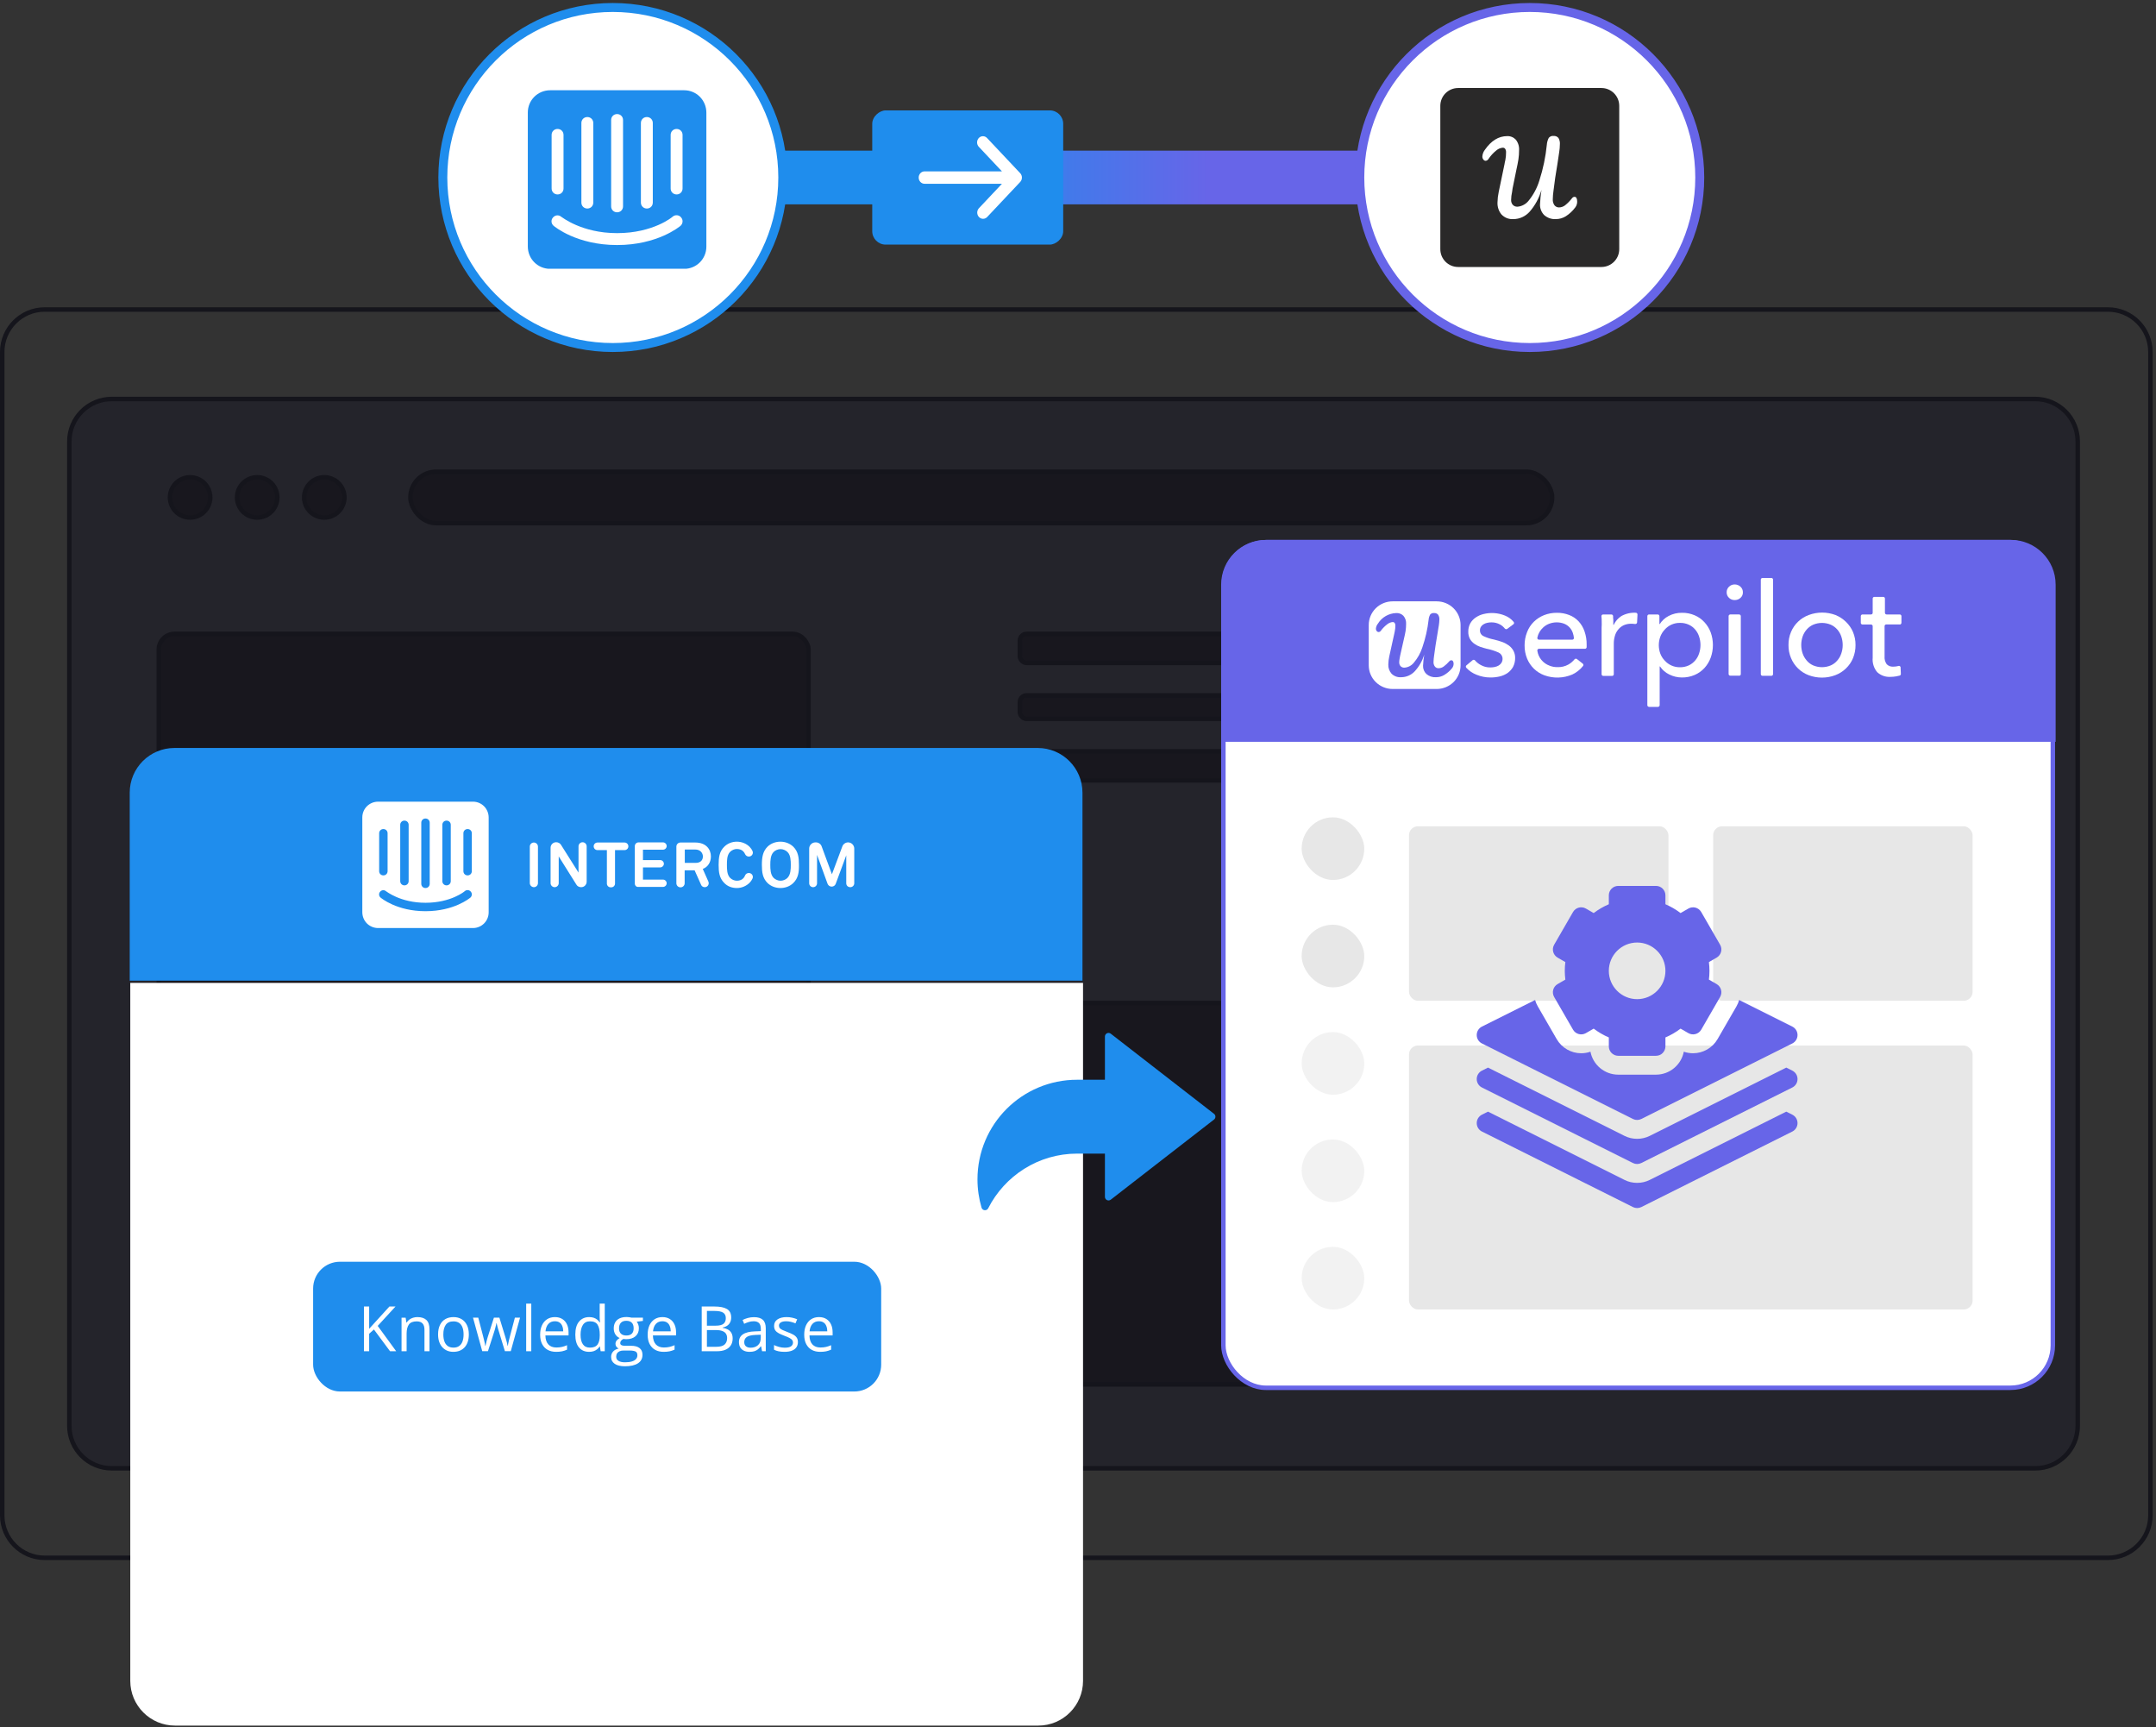 <svg xmlns="http://www.w3.org/2000/svg" width="482" height="386" viewBox="0 0 482 386" fill="none"><rect x="0" y="0" width="482" height="386" fill="#333333" stroke="none"/><path d="M15.5 98.672C15.5 93.425 19.753 89.172 25 89.172H455C460.247 89.172 464.5 93.425 464.5 98.672V318.672C464.5 323.919 460.247 328.172 455 328.172H25C19.753 328.172 15.5 323.919 15.5 318.672V98.672Z" fill="#24242B" stroke="#15151C"></path><rect x="35.5" y="141.672" width="145.25" height="45.25" rx="3.5" fill="#18171E" stroke="#15151C"></rect><rect x="35.5" y="202.922" width="145.25" height="45.25" rx="3.5" fill="#18171E" stroke="#15151C"></rect><rect x="35.5" y="264.172" width="145.25" height="45.25" rx="3.5" fill="#18171E" stroke="#15151C"></rect><rect x="228" y="141.672" width="99" height="6.5" rx="1.5" fill="#18171E" stroke="#15151C"></rect><rect x="91.75" y="105.422" width="255.25" height="11.5" rx="5.75" fill="#18171E" stroke="#15151C"></rect><rect x="349.25" y="141.672" width="99" height="6.5" rx="1.5" fill="#18171E" stroke="#15151C"></rect><rect x="228" y="155.422" width="99" height="5.25" rx="1.5" fill="#18171E" stroke="#15151C"></rect><rect x="349.25" y="155.422" width="99" height="5.25" rx="1.5" fill="#18171E" stroke="#15151C"></rect><rect x="228" y="167.922" width="99" height="6.5" rx="1.5" fill="#18171E" stroke="#15151C"></rect><rect x="228" y="224.172" width="220.25" height="85.25" rx="1.5" fill="#18171E" stroke="#15151C"></rect><rect x="349.25" y="167.922" width="99" height="6.5" rx="1.5" fill="#18171E" stroke="#15151C"></rect><circle cx="42.5" cy="111.172" r="4.5" fill="#18171E" stroke="#15151C"></circle><circle cx="57.5" cy="111.172" r="4.5" fill="#18171E" stroke="#15151C"></circle><circle cx="72.5" cy="111.172" r="4.5" fill="#18171E" stroke="#15151C"></circle><path d="M0.5 78.672C0.5 73.425 4.753 69.172 10 69.172H471.25C476.497 69.172 480.75 73.425 480.75 78.672V338.672C480.75 343.919 476.497 348.172 471.25 348.172H10C4.753 348.172 0.5 343.919 0.5 338.672V78.672Z" stroke="#15151C"></path><rect x="353" y="33.672" width="12" height="179" transform="rotate(90 353 33.672)" fill="url(#paint0_linear_205_2825)"></rect><rect x="195" y="54.672" width="30" height="42.692" rx="3" transform="rotate(-90 195 54.672)" fill="#1F8DED"></rect><rect width="27.692" height="27.692" transform="translate(203.077 53.518) rotate(-90)" fill="#1F8DED"></rect><path d="M228.079 40.669C228.324 40.409 228.461 40.056 228.461 39.689C228.461 39.321 228.324 38.968 228.079 38.708L220.685 30.864C220.564 30.732 220.42 30.626 220.261 30.553C220.101 30.481 219.93 30.442 219.756 30.441C219.583 30.439 219.411 30.474 219.25 30.544C219.089 30.614 218.943 30.717 218.821 30.847C218.698 30.977 218.601 31.132 218.535 31.302C218.47 31.473 218.436 31.655 218.438 31.84C218.439 32.024 218.476 32.206 218.544 32.375C218.613 32.544 218.712 32.697 218.837 32.825L223.999 38.302L206.691 38.302C206.345 38.302 206.012 38.448 205.767 38.708C205.522 38.968 205.384 39.321 205.384 39.689C205.384 40.056 205.522 40.409 205.767 40.669C206.012 40.929 206.345 41.075 206.691 41.075L223.999 41.075L218.837 46.552C218.599 46.814 218.467 47.164 218.47 47.528C218.473 47.891 218.611 48.239 218.853 48.496C219.095 48.753 219.423 48.899 219.766 48.902C220.108 48.905 220.438 48.766 220.685 48.513L228.079 40.669Z" fill="white"></path><circle cx="137" cy="39.672" r="38" fill="white" stroke="#1F8DED" stroke-width="2"></circle><g clip-path="url(#clip0_205_2825)"><path d="M170.912 45.896V34.365C170.912 33.655 171.489 33.078 172.199 33.078C172.908 33.078 173.485 33.655 173.485 34.365V45.896C173.485 46.606 172.908 47.182 172.199 47.182C171.533 47.182 170.912 46.606 170.912 45.896ZM185.637 46.384L180.049 37.469V45.896C180.049 46.606 179.472 47.182 178.763 47.182C178.053 47.182 177.476 46.606 177.476 45.896V34.719C177.476 33.788 178.23 32.99 179.206 32.99H179.295C179.872 32.99 180.448 33.3 180.759 33.788L186.303 42.57V34.276C186.303 33.566 186.879 32.99 187.589 32.99C188.298 32.99 188.875 33.566 188.875 34.276V45.453C188.875 46.384 188.121 47.182 187.145 47.182C186.524 47.182 185.948 46.916 185.637 46.384ZM197.834 35.473V46.029C197.834 46.695 197.302 47.227 196.637 47.227H196.459C195.794 47.227 195.262 46.695 195.262 46.029V35.473H192.29C191.625 35.473 191.093 34.941 191.093 34.276C191.093 33.611 191.625 33.078 192.29 33.078H200.85C201.515 33.078 202.048 33.611 202.048 34.276C202.048 34.941 201.515 35.473 200.85 35.473H197.834ZM204.088 46.029V34.187C204.088 33.566 204.62 33.034 205.241 33.034H213.003C213.624 33.034 214.156 33.566 214.156 34.187C214.156 34.808 213.624 35.34 213.003 35.34H206.66V38.622H212.116C212.737 38.622 213.269 39.155 213.269 39.776C213.269 40.397 212.737 40.929 212.116 40.929H206.66V44.787H213.003C213.624 44.787 214.156 45.32 214.156 45.941C214.156 46.562 213.624 47.094 213.003 47.094H205.241C204.62 47.182 204.088 46.695 204.088 46.029ZM225.022 46.428L222.982 41.86H219.833V45.941C219.833 46.65 219.256 47.227 218.547 47.227H218.502C217.793 47.227 217.216 46.65 217.216 45.941V34.365C217.216 33.655 217.793 33.078 218.502 33.078H223.204C226.575 33.078 228.127 35.207 228.127 37.469C228.127 39.376 227.107 40.84 225.554 41.417L227.328 45.408C227.683 46.251 227.107 47.182 226.175 47.182C225.687 47.182 225.2 46.916 225.022 46.428ZM223.248 35.296H219.877V39.51H223.292C224.756 39.51 225.599 38.755 225.599 37.425C225.554 36.316 224.712 35.296 223.248 35.296ZM240.368 45.763C239.304 46.828 237.84 47.449 236.332 47.449C234.824 47.449 233.405 46.961 232.34 45.852C230.788 44.3 230.566 42.437 230.566 40.13C230.566 37.824 230.788 35.917 232.34 34.409C233.405 33.344 234.824 32.812 236.332 32.812C237.84 32.812 239.304 33.389 240.368 34.453C240.723 34.852 241.033 35.252 241.255 35.739C241.654 36.582 241.033 37.514 240.102 37.514C239.57 37.514 239.126 37.203 238.904 36.715C238.816 36.449 238.638 36.227 238.461 36.006C238.017 35.429 237.219 35.119 236.332 35.119C235.534 35.119 234.735 35.473 234.159 36.05C233.183 37.07 233.183 38.8 233.183 40.13C233.183 41.417 233.183 43.191 234.159 44.211C234.735 44.787 235.534 45.142 236.332 45.142C237.219 45.142 238.017 44.832 238.461 44.255C238.638 44.033 238.816 43.767 238.904 43.501C239.082 43.013 239.57 42.703 240.102 42.703C241.033 42.703 241.654 43.634 241.255 44.477C241.033 44.965 240.723 45.408 240.368 45.763ZM254.162 45.852C253.097 46.916 251.589 47.449 250.081 47.449C248.573 47.449 247.11 46.916 246.001 45.852C244.449 44.3 244.227 42.437 244.227 40.13C244.227 37.824 244.493 35.917 246.001 34.409C247.065 33.344 248.573 32.812 250.081 32.812C251.589 32.812 253.053 33.344 254.162 34.409C255.714 35.961 255.936 37.824 255.936 40.13C255.98 42.437 255.714 44.344 254.162 45.852ZM252.343 36.094C251.767 35.518 250.924 35.163 250.126 35.163C249.327 35.163 248.44 35.518 247.908 36.094C246.932 37.114 246.888 38.844 246.888 40.175C246.888 41.461 246.932 43.191 247.908 44.211C248.485 44.787 249.327 45.142 250.126 45.142C250.924 45.142 251.811 44.787 252.343 44.211C253.319 43.191 253.363 41.461 253.363 40.175C253.363 38.844 253.319 37.07 252.343 36.094ZM270.882 45.941V37.114L267.556 46.118C267.379 46.65 266.846 47.005 266.27 47.005C265.693 47.005 265.205 46.65 264.984 46.118L261.657 36.981V45.941C261.657 46.65 261.081 47.182 260.415 47.182C259.706 47.182 259.173 46.606 259.173 45.941V34.986C259.173 33.921 260.061 33.034 261.125 33.034H261.302C262.101 33.034 262.855 33.522 263.121 34.32L266.359 43.102L269.641 34.32C269.907 33.566 270.661 33.034 271.459 33.034C272.524 33.034 273.411 33.921 273.411 34.986V45.941C273.411 46.65 272.834 47.182 272.169 47.182C271.415 47.182 270.882 46.65 270.882 45.941ZM152.95 20.172H123.012C120.218 20.172 118 22.39 118 25.139V55.077C118 57.871 120.218 60.089 123.012 60.089H152.95C155.699 60.089 157.917 57.871 157.917 55.121V25.184C157.917 22.39 155.699 20.172 152.95 20.172ZM143.281 27.49C143.281 26.736 143.857 26.159 144.611 26.159C145.365 26.159 145.942 26.736 145.942 27.49V45.275C145.942 46.029 145.365 46.606 144.611 46.606C143.857 46.606 143.281 46.029 143.281 45.275V27.49ZM136.628 26.825C136.628 26.071 137.205 25.494 137.959 25.494C138.713 25.494 139.289 26.071 139.289 26.825V46.118C139.289 46.872 138.713 47.449 137.959 47.449C137.205 47.449 136.628 46.872 136.628 46.118V26.825ZM129.975 27.49C129.975 26.736 130.552 26.159 131.306 26.159C132.06 26.159 132.636 26.736 132.636 27.49V45.275C132.636 46.029 132.06 46.606 131.306 46.606C130.552 46.606 129.975 46.029 129.975 45.275V27.49ZM123.322 30.151C123.322 29.397 123.899 28.821 124.653 28.821C125.407 28.821 125.983 29.397 125.983 30.151V42.126C125.983 42.88 125.407 43.457 124.653 43.457C123.899 43.457 123.322 42.88 123.322 42.126V30.151ZM152.151 50.465C151.93 50.642 147.006 54.767 137.959 54.767C128.911 54.767 123.988 50.642 123.766 50.465C123.189 49.977 123.145 49.134 123.633 48.602C124.121 48.025 124.963 47.981 125.496 48.469C125.584 48.469 129.975 52.106 137.959 52.106C146.031 52.106 150.377 48.469 150.377 48.424C150.954 47.936 151.796 48.025 152.24 48.557C152.772 49.134 152.684 49.977 152.151 50.465ZM152.595 42.126C152.595 42.88 152.018 43.457 151.264 43.457C150.51 43.457 149.934 42.88 149.934 42.126V30.151C149.934 29.397 150.51 28.821 151.264 28.821C152.018 28.821 152.595 29.397 152.595 30.151V42.126Z" fill="#1F8DED"></path></g><circle cx="342" cy="39.672" r="38" fill="white" stroke="#6765E8" stroke-width="2"></circle><path d="M358.016 19.672H325.984C323.784 19.672 322 21.456 322 23.656V55.687C322 57.888 323.784 59.672 325.984 59.672H358.016C360.216 59.672 362 57.888 362 55.687V23.656C362 21.456 360.216 19.672 358.016 19.672Z" fill="#2A2929"></path><path d="M352.598 44.963C352.62 45.445 352.487 45.919 352.209 46.307C351.62 47.112 350.896 47.798 350.062 48.33C349.389 48.75 348.62 48.97 347.838 48.97C346.878 49.034 345.931 48.703 345.202 48.05C344.898 47.739 344.66 47.361 344.5 46.947C344.342 46.534 344.269 46.092 344.289 45.645C344.336 44.565 344.447 43.494 344.616 42.432C344.1 44.239 343.202 45.903 341.987 47.298C341.516 47.827 340.951 48.247 340.318 48.536C339.684 48.825 339.007 48.972 338.313 48.972C337.831 49.003 337.347 48.93 336.891 48.752C336.433 48.572 336.02 48.294 335.678 47.938C335.053 47.192 334.738 46.221 334.784 45.23C334.8 44.447 334.889 43.67 335.053 42.91L336.349 36.699C336.349 36.578 336.433 36.263 336.542 35.747C336.651 35.19 336.7 34.623 336.696 34.052C336.716 33.774 336.644 33.496 336.5 33.263C336.438 33.178 336.353 33.112 336.264 33.067C336.171 33.03 336.069 33.005 335.967 33.01C335.431 33.056 334.922 33.267 334.511 33.63C333.84 34.161 333.256 34.801 332.773 35.525C332.709 35.645 332.611 35.745 332.496 35.814C332.384 35.887 332.256 35.93 332.122 35.941C332.022 35.936 331.927 35.91 331.84 35.856C331.747 35.805 331.673 35.734 331.616 35.647C331.469 35.459 331.391 35.227 331.396 34.985C331.431 34.43 331.636 33.898 331.973 33.467C333.391 31.436 335.04 30.423 336.949 30.423C337.304 30.407 337.667 30.47 338 30.607C338.336 30.745 338.636 30.954 338.887 31.221C339.411 31.892 339.669 32.739 339.607 33.599C339.611 34.276 339.56 34.954 339.46 35.625C339.364 36.245 339.198 37.096 338.962 38.161L338.149 42.15L338.053 42.847C337.984 43.183 337.927 43.498 337.887 43.792C337.849 44.09 337.829 44.381 337.829 44.674C337.807 45.078 337.938 45.476 338.198 45.781C338.336 45.923 338.502 46.034 338.682 46.107C338.862 46.176 339.056 46.207 339.253 46.196C339.747 46.158 340.22 46.012 340.656 45.772C341.091 45.536 341.476 45.205 341.784 44.805C342.849 43.487 343.653 41.959 344.153 40.312C344.987 37.734 345.54 35.067 345.811 32.363C345.849 31.823 345.996 31.296 346.242 30.819C346.373 30.656 346.547 30.534 346.736 30.456C346.924 30.378 347.133 30.352 347.338 30.383C347.538 30.367 347.742 30.403 347.931 30.479C348.116 30.558 348.282 30.683 348.416 30.841C348.678 31.296 348.789 31.832 348.724 32.363C348.718 32.883 348.671 33.403 348.589 33.912C348.504 34.543 348.369 35.434 348.191 36.583C347.809 38.792 347.513 40.821 347.298 42.667C347.209 43.287 347.156 43.907 347.144 44.532C347.113 45.021 347.253 45.503 347.529 45.892C347.66 46.043 347.818 46.165 347.996 46.247C348.173 46.327 348.369 46.367 348.562 46.358C349.04 46.347 349.513 46.181 349.9 45.881C350.478 45.419 350.998 44.883 351.453 44.294C351.518 44.199 351.604 44.125 351.704 44.07C351.8 44.019 351.904 43.99 352.016 43.99C352.104 43.99 352.184 44.012 352.262 44.059C352.336 44.105 352.393 44.17 352.436 44.252C352.547 44.472 352.604 44.723 352.589 44.97L352.598 44.963Z" fill="white"></path><rect x="273.5" y="121.172" width="185.438" height="189" rx="9.5" fill="white" stroke="#6765E8"></rect><rect x="291" y="206.672" width="14" height="14" rx="7" fill="#E7E7E7"></rect><rect x="291" y="230.672" width="14" height="14" rx="7" fill="#E7E7E7" fill-opacity="0.5"></rect><rect x="291" y="254.672" width="14" height="14" rx="7" fill="#E7E7E7" fill-opacity="0.5"></rect><rect x="291" y="278.672" width="14" height="14" rx="7" fill="#E7E7E7" fill-opacity="0.5"></rect><rect x="291" y="182.672" width="14" height="14" rx="7" fill="#E7E7E7"></rect><rect x="315" y="184.672" width="58" height="39" rx="2" fill="#E7E7E7"></rect><rect x="383" y="184.672" width="58" height="39" rx="2" fill="#E7E7E7"></rect><rect x="315" y="233.672" width="126" height="59" rx="2" fill="#E7E7E7"></rect><path d="M273.125 130.672C273.125 125.149 277.602 120.672 283.125 120.672H449.562C455.085 120.672 459.562 125.149 459.562 130.672V165.797H273.125V130.672Z" fill="#6765E8"></path><path d="M321.184 134.4H311.346C309.928 134.4 308.568 134.957 307.566 135.949C306.563 136.94 306 138.285 306 139.687V148.701C306 150.103 306.563 151.448 307.566 152.439C308.568 153.431 309.928 153.988 311.346 153.988H321.184C322.601 153.988 323.961 153.431 324.964 152.439C325.966 151.448 326.529 150.103 326.529 148.701V139.687C326.529 138.285 325.966 136.94 324.964 135.949C323.961 134.957 322.601 134.4 321.184 134.4ZM324.605 149.368C324.118 149.966 323.527 150.475 322.86 150.869C322.311 151.191 321.684 151.36 321.045 151.359C320.26 151.411 319.486 151.154 318.893 150.643C318.642 150.404 318.445 150.116 318.315 149.796C318.185 149.477 318.125 149.133 318.139 148.789C318.179 147.954 318.268 147.122 318.407 146.298C317.991 147.7 317.254 148.988 316.255 150.064C315.873 150.468 315.412 150.79 314.901 151.013C314.39 151.235 313.838 151.353 313.279 151.359C312.88 151.393 312.478 151.34 312.101 151.205C311.724 151.069 311.382 150.854 311.098 150.574C310.591 149.997 310.332 149.248 310.374 148.485C310.386 147.881 310.459 147.28 310.592 146.69L311.643 141.923C311.643 141.835 311.722 141.59 311.802 141.188C311.901 140.743 311.951 140.289 311.951 139.834C311.966 139.62 311.911 139.406 311.792 139.226C311.74 139.162 311.673 139.111 311.597 139.077C311.521 139.043 311.439 139.027 311.355 139.03C310.92 139.065 310.505 139.229 310.165 139.501C309.619 139.911 309.134 140.396 308.727 140.943C308.672 141.036 308.594 141.114 308.501 141.171C308.407 141.227 308.301 141.26 308.192 141.266C308.11 141.262 308.03 141.24 307.957 141.201C307.885 141.162 307.823 141.107 307.775 141.041C307.658 140.896 307.595 140.716 307.597 140.531C307.628 140.099 307.794 139.687 308.073 139.354C308.502 138.662 309.099 138.087 309.808 137.68C310.518 137.272 311.319 137.045 312.139 137.019C312.438 137 312.737 137.045 313.016 137.152C313.295 137.259 313.548 137.424 313.756 137.637C314.185 138.15 314.398 138.807 314.351 139.471C314.351 140 314.311 140.528 314.232 141.05C314.152 141.531 314.013 142.188 313.815 143.012L313.121 146.092L313.002 146.631C312.976 146.876 312.933 147.118 312.873 147.357C312.833 147.584 312.813 147.814 312.813 148.044C312.803 148.356 312.913 148.661 313.121 148.897C313.235 149.009 313.371 149.096 313.522 149.152C313.672 149.208 313.833 149.231 313.994 149.221C314.393 149.188 314.782 149.075 315.136 148.89C315.491 148.704 315.804 148.45 316.056 148.142C316.928 147.123 317.585 145.943 317.99 144.67C318.675 142.685 319.14 140.633 319.379 138.549C319.409 138.131 319.527 137.723 319.726 137.353C319.834 137.227 319.973 137.131 320.129 137.073C320.285 137.015 320.453 136.996 320.618 137.019C320.783 137.006 320.949 137.031 321.102 137.092C321.255 137.154 321.392 137.25 321.501 137.372C321.719 137.711 321.82 138.11 321.789 138.51C321.777 138.911 321.741 139.31 321.68 139.707C321.6 140.197 321.491 140.884 321.342 141.776C321.045 143.483 320.797 145.062 320.618 146.494C320.543 146.971 320.496 147.453 320.48 147.936C320.454 148.312 320.567 148.685 320.797 148.985C320.897 149.109 321.027 149.206 321.173 149.269C321.32 149.332 321.48 149.36 321.64 149.348C322.032 149.337 322.412 149.21 322.731 148.985C323.198 148.642 323.624 148.248 324 147.808C324.052 147.736 324.12 147.677 324.2 147.636C324.279 147.595 324.367 147.574 324.457 147.573C324.538 147.567 324.619 147.586 324.689 147.629C324.758 147.671 324.812 147.734 324.843 147.808C324.942 147.978 324.987 148.173 324.972 148.367C324.971 148.733 324.841 149.086 324.605 149.368Z" fill="white"></path><path d="M336.983 140.541C336.901 140.606 336.797 140.636 336.693 140.625C336.589 140.614 336.494 140.562 336.427 140.482C336.13 140.112 335.763 139.802 335.346 139.57C334.763 139.254 334.107 139.092 333.442 139.099C333.129 139.097 332.816 139.13 332.51 139.197C332.215 139.255 331.933 139.365 331.677 139.521C331.437 139.651 331.235 139.84 331.092 140.07C330.933 140.315 330.853 140.603 330.864 140.894C330.855 141.161 330.926 141.425 331.067 141.654C331.207 141.882 331.413 142.064 331.657 142.179C332.412 142.532 333.208 142.789 334.027 142.944C334.652 143.093 335.268 143.276 335.872 143.493C336.399 143.689 336.897 143.957 337.35 144.288C337.757 144.598 338.095 144.989 338.342 145.435C338.597 145.916 338.73 146.452 338.728 146.995C338.749 147.709 338.589 148.417 338.262 149.055C337.956 149.597 337.533 150.066 337.023 150.428C336.484 150.789 335.882 151.049 335.247 151.193C334.577 151.346 333.892 151.421 333.204 151.418C332.142 151.419 331.091 151.212 330.11 150.81C329.236 150.476 328.451 149.945 327.819 149.261C327.747 149.189 327.707 149.092 327.707 148.991C327.707 148.89 327.747 148.793 327.819 148.721L329.188 147.574C329.26 147.502 329.358 147.462 329.46 147.462C329.563 147.462 329.661 147.502 329.733 147.574C330.095 148.001 330.536 148.358 331.032 148.623C331.683 148.994 332.423 149.184 333.175 149.172C333.508 149.174 333.84 149.141 334.166 149.074C334.477 149.011 334.775 148.899 335.049 148.741C335.303 148.59 335.518 148.382 335.674 148.133C335.851 147.837 335.934 147.495 335.912 147.152C335.901 146.876 335.813 146.609 335.659 146.379C335.506 146.149 335.291 145.965 335.039 145.847C334.173 145.457 333.265 145.168 332.332 144.984C331.865 144.866 331.389 144.729 330.913 144.562C330.449 144.402 330.011 144.174 329.614 143.886C329.207 143.599 328.868 143.227 328.622 142.797C328.363 142.3 328.237 141.747 328.255 141.188C328.236 140.529 328.394 139.876 328.712 139.295C329.01 138.775 329.428 138.332 329.931 138.001C330.438 137.656 331.002 137.404 331.598 137.255C333.214 136.838 334.924 136.955 336.467 137.589C337.212 137.888 337.87 138.367 338.381 138.981C338.449 139.049 338.487 139.141 338.487 139.236C338.487 139.332 338.449 139.424 338.381 139.491L336.983 140.541Z" fill="white"></path><path d="M354.715 144.071V144.63C354.715 144.729 354.675 144.824 354.605 144.894C354.534 144.963 354.438 145.003 354.338 145.003H344.073C344.024 145 343.974 145.008 343.927 145.025C343.88 145.042 343.837 145.068 343.801 145.102C343.765 145.136 343.736 145.177 343.716 145.222C343.697 145.267 343.687 145.316 343.687 145.366V145.425C343.793 146.181 344.105 146.893 344.591 147.486C345.077 148.079 345.718 148.53 346.444 148.789C346.989 149.005 347.572 149.112 348.159 149.103C349.021 149.144 349.877 148.943 350.629 148.524C351.156 148.22 351.623 147.825 352.007 147.357C352.071 147.28 352.163 147.231 352.263 147.22C352.363 147.209 352.463 147.237 352.543 147.298L353.872 148.347C353.909 148.382 353.938 148.424 353.958 148.47C353.978 148.517 353.989 148.567 353.989 148.617C353.989 148.668 353.978 148.717 353.958 148.764C353.938 148.81 353.909 148.852 353.872 148.887C353.239 149.678 352.432 150.315 351.512 150.75C349.519 151.604 347.27 151.663 345.234 150.917C344.369 150.594 343.583 150.096 342.923 149.456C342.265 148.81 341.745 148.039 341.396 147.19C341.018 146.254 340.83 145.255 340.84 144.248C340.832 143.241 341.017 142.243 341.386 141.305C341.713 140.432 342.228 139.639 342.893 138.98C343.549 138.338 344.328 137.831 345.184 137.49C346.09 137.133 347.056 136.953 348.03 136.96C348.977 136.941 349.917 137.108 350.797 137.45C351.602 137.754 352.325 138.237 352.91 138.863C353.507 139.511 353.96 140.276 354.239 141.109C354.57 142.061 354.731 143.064 354.715 144.071ZM351.492 142.972C351.592 142.972 351.688 142.933 351.758 142.863C351.829 142.793 351.869 142.699 351.869 142.6C351.835 142.208 351.752 141.823 351.621 141.452C351.47 140.997 351.223 140.579 350.897 140.226C350.563 139.868 350.153 139.586 349.697 139.402C348.62 138.996 347.431 138.996 346.354 139.402C345.857 139.585 345.402 139.866 345.016 140.226C344.332 140.832 343.865 141.641 343.687 142.531C343.672 142.632 343.698 142.735 343.76 142.818C343.821 142.9 343.912 142.956 344.014 142.972H351.492Z" fill="white"></path><path d="M358.077 138.863C358.088 138.487 358.068 138.109 358.017 137.736C358.013 137.685 358.02 137.634 358.036 137.586C358.053 137.538 358.079 137.494 358.113 137.456C358.148 137.419 358.189 137.388 358.236 137.367C358.283 137.346 358.333 137.335 358.384 137.333H360.239C360.335 137.333 360.428 137.368 360.499 137.431C360.571 137.495 360.616 137.582 360.626 137.677C360.619 137.962 360.635 138.247 360.675 138.53V139.648H360.764C361.139 138.848 361.734 138.169 362.48 137.686C363.474 137.138 364.607 136.882 365.743 136.951C365.838 136.965 365.924 137.013 365.986 137.085C366.048 137.157 366.081 137.249 366.08 137.343L365.991 139.099C365.986 139.197 365.943 139.289 365.871 139.357C365.799 139.424 365.703 139.462 365.604 139.462H365.505C365.229 139.423 364.951 139.403 364.672 139.403C364.076 139.394 363.487 139.518 362.946 139.766C362.474 140 362.061 140.335 361.736 140.747C361.402 141.16 361.159 141.638 361.022 142.149C360.863 142.691 360.783 143.253 360.784 143.817V150.682C360.786 150.731 360.777 150.78 360.759 150.826C360.742 150.872 360.715 150.913 360.681 150.949C360.647 150.984 360.606 151.013 360.561 151.033C360.516 151.053 360.467 151.064 360.417 151.065H358.434C358.334 151.065 358.238 151.026 358.167 150.956C358.097 150.886 358.057 150.791 358.057 150.692V140.286C358.089 139.812 358.095 139.338 358.077 138.863Z" fill="white"></path><path d="M370.653 157.989H368.669C368.569 157.986 368.473 157.946 368.402 157.877C368.33 157.808 368.287 157.715 368.282 157.616V137.715C368.281 137.664 368.29 137.614 368.309 137.567C368.328 137.52 368.356 137.477 368.393 137.441C368.429 137.405 368.472 137.377 368.52 137.359C368.567 137.34 368.618 137.331 368.669 137.332H370.593C370.644 137.331 370.695 137.34 370.743 137.359C370.79 137.377 370.833 137.405 370.87 137.441C370.906 137.477 370.934 137.52 370.953 137.567C370.972 137.614 370.981 137.664 370.98 137.715V139.47H371.069C371.554 138.703 372.24 138.08 373.053 137.666C373.968 137.184 374.992 136.941 376.028 136.959C376.995 136.944 377.955 137.131 378.845 137.509C379.674 137.858 380.418 138.38 381.026 139.039C381.648 139.704 382.13 140.484 382.445 141.334C383.109 143.163 383.109 145.164 382.445 146.993C382.135 147.848 381.66 148.634 381.046 149.308C380.433 149.971 379.687 150.499 378.854 150.858C377.943 151.243 376.96 151.434 375.968 151.417C375.003 151.408 374.053 151.18 373.192 150.75C372.349 150.348 371.633 149.728 371.119 148.955H371.039V157.616C371.034 157.715 370.992 157.808 370.92 157.877C370.848 157.946 370.753 157.986 370.653 157.989ZM380.164 144.159C380.164 143.529 380.064 142.903 379.866 142.305C379.685 141.723 379.389 141.183 378.993 140.716C378.599 140.249 378.104 139.873 377.545 139.618C376.925 139.334 376.246 139.196 375.562 139.215C374.92 139.206 374.284 139.335 373.698 139.595C373.112 139.854 372.591 140.237 372.17 140.716C371.735 141.175 371.398 141.715 371.178 142.305C370.732 143.522 370.732 144.855 371.178 146.071C371.396 146.657 371.733 147.191 372.17 147.641C372.593 148.116 373.116 148.496 373.701 148.753C374.286 149.011 374.921 149.14 375.562 149.132C376.246 149.143 376.924 149.002 377.545 148.72C378.103 148.453 378.597 148.072 378.993 147.601C379.389 147.135 379.685 146.594 379.866 146.013C380.064 145.414 380.164 144.788 380.164 144.159Z" fill="white"></path><path d="M389.644 132.378C389.653 132.612 389.61 132.845 389.518 133.06C389.425 133.275 389.285 133.468 389.109 133.624C388.758 133.949 388.291 134.126 387.81 134.114C387.575 134.12 387.341 134.079 387.123 133.993C386.905 133.907 386.707 133.778 386.54 133.614C386.369 133.456 386.234 133.265 386.144 133.052C386.053 132.839 386.009 132.609 386.015 132.378C386.009 132.146 386.053 131.914 386.143 131.7C386.234 131.485 386.369 131.292 386.54 131.132C386.706 130.967 386.904 130.837 387.122 130.749C387.34 130.661 387.574 130.618 387.81 130.622C388.293 130.618 388.76 130.801 389.109 131.132C389.281 131.291 389.418 131.484 389.51 131.699C389.602 131.914 389.648 132.145 389.644 132.378ZM388.821 151.014H386.838C386.788 151.015 386.739 151.007 386.693 150.989C386.647 150.972 386.604 150.945 386.568 150.912C386.532 150.878 386.504 150.838 386.483 150.793C386.463 150.748 386.452 150.7 386.451 150.651V137.714C386.45 137.665 386.458 137.616 386.476 137.57C386.494 137.525 386.52 137.483 386.554 137.447C386.588 137.412 386.629 137.383 386.674 137.363C386.72 137.343 386.768 137.332 386.818 137.331H388.801C388.901 137.331 388.997 137.37 389.068 137.44C389.139 137.51 389.178 137.605 389.178 137.704V150.651C389.18 150.7 389.171 150.749 389.153 150.794C389.136 150.84 389.109 150.882 389.075 150.917C389.041 150.953 389 150.981 388.955 151.001C388.91 151.021 388.861 151.032 388.811 151.033L388.821 151.014Z" fill="white"></path><path d="M396.011 151.045H394.027C393.927 151.045 393.832 151.005 393.761 150.935C393.69 150.865 393.651 150.771 393.651 150.672V129.555C393.649 129.506 393.658 129.457 393.675 129.411C393.693 129.365 393.72 129.324 393.754 129.288C393.788 129.253 393.829 129.224 393.874 129.204C393.919 129.184 393.968 129.173 394.017 129.172H396.001C396.05 129.171 396.1 129.179 396.146 129.197C396.192 129.214 396.234 129.24 396.27 129.274C396.306 129.308 396.335 129.348 396.355 129.393C396.375 129.438 396.386 129.486 396.388 129.535V150.662C396.389 150.711 396.381 150.76 396.363 150.805C396.345 150.851 396.319 150.893 396.284 150.928C396.25 150.964 396.21 150.993 396.164 151.012C396.119 151.032 396.07 151.043 396.021 151.045H396.011Z" fill="white"></path><path d="M414.825 144.159C414.837 145.167 414.645 146.168 414.26 147.102C413.903 147.968 413.365 148.75 412.683 149.397C412 150.058 411.186 150.572 410.293 150.907C408.375 151.624 406.26 151.624 404.342 150.907C403.456 150.569 402.649 150.055 401.972 149.397C401.304 148.742 400.774 147.961 400.415 147.102C400.017 146.171 399.821 145.169 399.84 144.159C399.821 143.149 400.017 142.147 400.415 141.217C400.779 140.353 401.319 139.573 402.001 138.925C402.684 138.277 403.494 137.775 404.382 137.45C406.299 136.734 408.415 136.734 410.332 137.45C411.21 137.802 412.009 138.322 412.683 138.98C413.359 139.626 413.895 140.4 414.26 141.256C414.645 142.176 414.837 143.164 414.825 144.159ZM411.959 144.159C411.961 143.519 411.857 142.883 411.651 142.276C411.461 141.7 411.158 141.167 410.759 140.707C410.361 140.248 409.867 139.88 409.311 139.628C408.684 139.361 408.009 139.223 407.327 139.223C406.645 139.223 405.97 139.361 405.344 139.628C404.788 139.88 404.294 140.248 403.896 140.707C403.497 141.169 403.191 141.701 402.993 142.276C402.587 143.496 402.587 144.813 402.993 146.033C403.192 146.61 403.498 147.145 403.896 147.612C404.286 148.084 404.781 148.46 405.344 148.71C405.97 148.977 406.645 149.115 407.327 149.115C408.009 149.115 408.684 148.977 409.311 148.71C409.873 148.46 410.369 148.084 410.759 147.612C411.158 147.148 411.462 146.612 411.651 146.033C411.857 145.436 411.961 144.809 411.959 144.179V144.159Z" fill="white"></path><path d="M424.623 139.56H421.708C421.656 139.558 421.606 139.567 421.558 139.586C421.51 139.605 421.467 139.633 421.431 139.669C421.395 139.704 421.366 139.747 421.347 139.794C421.329 139.841 421.319 139.891 421.321 139.942V146.68C421.262 147.309 421.431 147.938 421.797 148.456C421.989 148.649 422.222 148.798 422.479 148.891C422.736 148.985 423.012 149.02 423.284 148.995C423.561 148.994 423.836 148.968 424.108 148.917L424.425 148.838C424.475 148.825 424.526 148.822 424.577 148.828C424.628 148.835 424.677 148.851 424.721 148.877C424.765 148.903 424.804 148.937 424.835 148.977C424.866 149.018 424.888 149.064 424.901 149.113C424.901 149.113 424.901 149.162 424.901 149.191L424.961 150.613C424.966 150.698 424.943 150.782 424.894 150.851C424.846 150.921 424.775 150.972 424.693 150.996C424.435 151.065 424.167 151.124 423.87 151.173C423.46 151.243 423.045 151.279 422.63 151.28C422.086 151.314 421.542 151.236 421.03 151.052C420.518 150.868 420.05 150.582 419.655 150.211C418.911 149.309 418.554 148.154 418.663 146.994V139.962C418.664 139.913 418.656 139.864 418.638 139.818C418.62 139.773 418.594 139.731 418.56 139.695C418.526 139.66 418.485 139.631 418.439 139.611C418.394 139.591 418.345 139.58 418.296 139.579H416.382C416.282 139.579 416.186 139.54 416.115 139.47C416.045 139.4 416.005 139.305 416.005 139.206V137.716C416.004 137.667 416.012 137.618 416.03 137.572C416.048 137.526 416.074 137.485 416.108 137.449C416.142 137.414 416.183 137.385 416.228 137.365C416.274 137.345 416.322 137.334 416.372 137.333H418.276C418.326 137.334 418.375 137.326 418.421 137.308C418.467 137.291 418.51 137.265 418.546 137.231C418.581 137.197 418.61 137.157 418.63 137.112C418.651 137.067 418.662 137.019 418.663 136.97V133.773C418.663 133.674 418.703 133.579 418.773 133.509C418.844 133.439 418.94 133.4 419.04 133.4H421.023C421.123 133.4 421.219 133.439 421.29 133.509C421.36 133.579 421.4 133.674 421.4 133.773V136.951C421.399 137.001 421.408 137.051 421.427 137.098C421.446 137.146 421.474 137.188 421.51 137.224C421.547 137.26 421.59 137.288 421.637 137.307C421.685 137.325 421.736 137.334 421.787 137.333H424.703C424.752 137.332 424.801 137.34 424.848 137.358C424.894 137.375 424.936 137.402 424.972 137.435C425.008 137.469 425.037 137.509 425.057 137.554C425.077 137.599 425.088 137.647 425.089 137.696V139.177C425.095 139.275 425.062 139.372 424.997 139.447C424.933 139.522 424.841 139.569 424.742 139.579L424.623 139.56Z" fill="white"></path><g clip-path="url(#clip1_205_2825)"><path d="M400.693 249.129L399.34 248.452L368.83 263.707C367.079 264.594 364.921 264.594 363.17 263.707L332.66 248.452L331.307 249.129C330.592 249.486 330.141 250.217 330.141 251.016C330.141 251.815 330.592 252.545 331.307 252.902L365.057 269.777C365.65 270.074 366.35 270.074 366.943 269.777L400.693 252.902C401.408 252.545 401.859 251.815 401.859 251.016C401.859 250.217 401.408 249.486 400.693 249.129Z" fill="#6765E8"></path><path d="M400.693 239.285L399.34 238.608L368.83 253.863C367.079 254.75 364.921 254.75 363.17 253.863L332.66 238.608L331.307 239.285C330.592 239.642 330.141 240.373 330.141 241.172C330.141 241.971 330.592 242.701 331.307 243.058L365.057 259.933C365.65 260.23 366.35 260.23 366.943 259.933L400.693 243.058C401.408 242.701 401.859 241.971 401.859 241.172C401.859 240.373 401.408 239.642 400.693 239.285Z" fill="#6765E8"></path><path d="M347.45 222.823L351.669 230.13C352.251 231.139 353.541 231.485 354.55 230.902L356.287 229.899C357.341 230.698 358.472 231.356 359.672 231.868V233.859C359.672 235.024 360.617 235.969 361.781 235.969H370.219C371.384 235.969 372.328 235.024 372.328 233.859V231.868C373.529 231.356 374.66 230.698 375.713 229.899L377.45 230.902C378.459 231.485 379.749 231.139 380.332 230.13L384.55 222.823C385.133 221.814 384.787 220.524 383.778 219.942L382.049 218.943C382.131 218.286 382.172 217.631 382.172 216.984C382.172 216.337 382.131 215.683 382.049 215.026L383.778 214.027C384.787 213.445 385.133 212.155 384.55 211.146L380.332 203.839C379.749 202.83 378.459 202.484 377.45 203.067L375.713 204.069C374.66 203.271 373.529 202.613 372.328 202.101V200.109C372.328 198.944 371.384 198 370.219 198H361.781C360.617 198 359.672 198.944 359.672 200.109V202.101C358.472 202.613 357.34 203.271 356.287 204.069L354.55 203.066C353.541 202.484 352.251 202.83 351.669 203.838L347.45 211.146C346.868 212.154 347.213 213.445 348.222 214.027L349.952 215.026C349.87 215.683 349.828 216.337 349.828 216.984C349.828 217.631 349.87 218.286 349.952 218.943L348.222 219.942C347.213 220.524 346.867 221.814 347.45 222.823ZM366 210.656C369.49 210.656 372.328 213.495 372.328 216.984C372.328 220.474 369.49 223.312 366 223.312C362.511 223.312 359.672 220.474 359.672 216.984C359.672 213.495 362.511 210.656 366 210.656Z" fill="#6765E8"></path><path d="M331.307 233.215L365.057 250.09C365.65 250.387 366.35 250.387 366.943 250.09L400.693 233.215C401.408 232.858 401.859 232.127 401.859 231.328C401.859 230.529 401.408 229.799 400.693 229.441L388.809 223.5C388.67 223.99 388.47 224.471 388.204 224.932L383.985 232.239C382.858 234.191 380.758 235.404 378.503 235.404C378.503 235.404 378.503 235.404 378.503 235.404C377.797 235.404 377.097 235.285 376.434 235.055C375.873 237.975 373.299 240.187 370.219 240.187H361.781C358.701 240.187 356.127 237.975 355.566 235.055C354.903 235.285 354.203 235.404 353.497 235.404C351.242 235.404 349.142 234.191 348.015 232.239L343.796 224.932C343.532 224.476 343.329 223.995 343.188 223.501L331.307 229.441C330.592 229.799 330.141 230.529 330.141 231.328C330.141 232.127 330.592 232.858 331.307 233.215Z" fill="#6765E8"></path></g><path d="M29.125 219.672H242.125V375.672C242.125 381.195 237.648 385.672 232.125 385.672H39.125C33.602 385.672 29.125 381.195 29.125 375.672V219.672Z" fill="white"></path><rect x="70" y="282" width="127" height="29" rx="6" fill="#1F8DED"></rect><path d="M88.572 302H87.198L83.596 297.14L82.529 298.097V302H81.367V292.006H82.529V296.989C82.789 296.693 83.056 296.399 83.329 296.107C83.603 295.811 83.874 295.513 84.143 295.212L87.061 292.006H88.422L84.443 296.34L88.572 302ZM93.316 294.371C94.205 294.371 94.877 294.59 95.333 295.027C95.789 295.46 96.017 296.158 96.017 297.119V302H94.895V297.194C94.895 296.57 94.752 296.103 94.465 295.793C94.182 295.483 93.747 295.328 93.159 295.328C92.33 295.328 91.746 295.563 91.409 296.032C91.072 296.502 90.903 297.183 90.903 298.076V302H89.769V294.508H90.685L90.856 295.588H90.917C91.076 295.324 91.279 295.103 91.525 294.925C91.772 294.743 92.047 294.606 92.353 294.515C92.658 294.419 92.979 294.371 93.316 294.371ZM104.814 298.24C104.814 298.855 104.735 299.405 104.575 299.888C104.416 300.371 104.186 300.779 103.885 301.111C103.584 301.444 103.219 301.699 102.791 301.877C102.367 302.05 101.886 302.137 101.349 302.137C100.847 302.137 100.387 302.05 99.968 301.877C99.553 301.699 99.193 301.444 98.888 301.111C98.587 300.779 98.352 300.371 98.184 299.888C98.019 299.405 97.938 298.855 97.938 298.24C97.938 297.42 98.076 296.723 98.355 296.148C98.632 295.57 99.029 295.13 99.544 294.829C100.063 294.524 100.681 294.371 101.396 294.371C102.08 294.371 102.677 294.524 103.188 294.829C103.702 295.134 104.101 295.576 104.384 296.155C104.671 296.729 104.814 297.424 104.814 298.24ZM99.113 298.24C99.113 298.842 99.193 299.364 99.353 299.806C99.512 300.248 99.758 300.59 100.091 300.831C100.424 301.073 100.852 301.193 101.376 301.193C101.896 301.193 102.322 301.073 102.654 300.831C102.992 300.59 103.24 300.248 103.399 299.806C103.559 299.364 103.639 298.842 103.639 298.24C103.639 297.643 103.559 297.128 103.399 296.695C103.24 296.258 102.994 295.921 102.661 295.684C102.328 295.447 101.898 295.328 101.369 295.328C100.59 295.328 100.018 295.586 99.653 296.101C99.293 296.616 99.113 297.329 99.113 298.24ZM112.874 301.986L111.541 297.625C111.482 297.438 111.425 297.256 111.37 297.078C111.32 296.896 111.272 296.723 111.227 296.559C111.186 296.39 111.147 296.235 111.11 296.094C111.078 295.948 111.051 295.823 111.028 295.718H110.98C110.962 295.823 110.937 295.948 110.905 296.094C110.873 296.235 110.835 296.39 110.789 296.559C110.748 296.727 110.702 296.905 110.652 297.092C110.602 297.274 110.545 297.459 110.481 297.646L109.087 301.986H107.809L105.744 294.494H106.92L108 298.63C108.073 298.903 108.141 299.174 108.205 299.443C108.273 299.708 108.33 299.958 108.376 300.195C108.426 300.428 108.463 300.631 108.485 300.804H108.54C108.567 300.69 108.597 300.553 108.629 300.394C108.665 300.234 108.704 300.065 108.745 299.888C108.791 299.705 108.839 299.525 108.889 299.348C108.939 299.165 108.989 298.994 109.039 298.835L110.42 294.494H111.644L112.977 298.828C113.045 299.047 113.111 299.275 113.175 299.512C113.243 299.749 113.305 299.979 113.359 300.202C113.414 300.421 113.453 300.617 113.476 300.79H113.53C113.549 300.635 113.583 300.444 113.633 300.216C113.683 299.988 113.74 299.737 113.804 299.464C113.872 299.19 113.943 298.912 114.016 298.63L115.109 294.494H116.265L114.193 301.986H112.874ZM118.773 302H117.632V291.363H118.773V302ZM124.058 294.371C124.696 294.371 125.243 294.512 125.698 294.795C126.154 295.077 126.503 295.474 126.744 295.984C126.986 296.49 127.106 297.083 127.106 297.762V298.466H121.932C121.945 299.345 122.164 300.015 122.588 300.476C123.012 300.936 123.609 301.166 124.379 301.166C124.853 301.166 125.272 301.123 125.637 301.036C126.001 300.95 126.38 300.822 126.771 300.653V301.651C126.393 301.82 126.017 301.943 125.644 302.021C125.274 302.098 124.837 302.137 124.331 302.137C123.611 302.137 122.982 301.991 122.444 301.699C121.911 301.403 121.496 300.97 121.2 300.4C120.904 299.831 120.756 299.133 120.756 298.309C120.756 297.502 120.89 296.805 121.159 296.217C121.433 295.624 121.815 295.169 122.308 294.85C122.804 294.531 123.388 294.371 124.058 294.371ZM124.044 295.301C123.438 295.301 122.955 295.499 122.595 295.896C122.235 296.292 122.021 296.846 121.952 297.557H125.917C125.912 297.11 125.842 296.718 125.705 296.381C125.573 296.039 125.37 295.775 125.097 295.588C124.823 295.396 124.472 295.301 124.044 295.301ZM131.7 302.137C130.752 302.137 130 301.813 129.444 301.166C128.893 300.519 128.617 299.557 128.617 298.281C128.617 296.992 128.9 296.019 129.465 295.362C130.03 294.701 130.782 294.371 131.721 294.371C132.117 294.371 132.464 294.424 132.76 294.528C133.056 294.633 133.311 294.774 133.525 294.952C133.74 295.125 133.92 295.324 134.065 295.547H134.147C134.129 295.406 134.111 295.212 134.093 294.966C134.075 294.72 134.065 294.519 134.065 294.364V291.363H135.2V302H134.284L134.113 300.934H134.065C133.924 301.157 133.744 301.36 133.525 301.542C133.311 301.724 133.054 301.87 132.753 301.979C132.457 302.084 132.106 302.137 131.7 302.137ZM131.878 301.193C132.68 301.193 133.247 300.965 133.58 300.51C133.913 300.054 134.079 299.377 134.079 298.479V298.274C134.079 297.322 133.92 296.59 133.601 296.08C133.286 295.57 132.712 295.314 131.878 295.314C131.181 295.314 130.659 295.583 130.312 296.121C129.966 296.654 129.793 297.383 129.793 298.309C129.793 299.229 129.964 299.94 130.306 300.441C130.652 300.943 131.176 301.193 131.878 301.193ZM139.698 305.363C138.714 305.363 137.955 305.179 137.422 304.81C136.889 304.445 136.622 303.932 136.622 303.271C136.622 302.802 136.77 302.401 137.066 302.068C137.367 301.736 137.782 301.515 138.311 301.405C138.115 301.314 137.946 301.177 137.805 300.995C137.668 300.813 137.6 300.603 137.6 300.366C137.6 300.093 137.675 299.854 137.825 299.648C137.98 299.439 138.215 299.238 138.529 299.047C138.137 298.887 137.818 298.618 137.572 298.24C137.331 297.857 137.21 297.413 137.21 296.907C137.21 296.369 137.322 295.911 137.545 295.533C137.768 295.15 138.092 294.859 138.516 294.658C138.939 294.458 139.452 294.357 140.054 294.357C140.186 294.357 140.318 294.364 140.45 294.378C140.587 294.387 140.717 294.403 140.84 294.426C140.963 294.444 141.07 294.467 141.161 294.494H143.731V295.226L142.351 295.396C142.487 295.574 142.601 295.788 142.692 296.039C142.784 296.29 142.829 296.568 142.829 296.873C142.829 297.62 142.576 298.215 142.07 298.657C141.564 299.095 140.869 299.313 139.985 299.313C139.776 299.313 139.562 299.295 139.343 299.259C139.119 299.382 138.949 299.519 138.83 299.669C138.716 299.819 138.659 299.993 138.659 300.188C138.659 300.334 138.702 300.451 138.789 300.537C138.88 300.624 139.01 300.688 139.179 300.729C139.347 300.765 139.55 300.783 139.787 300.783H141.106C141.922 300.783 142.547 300.954 142.979 301.296C143.417 301.638 143.636 302.137 143.636 302.793C143.636 303.622 143.299 304.258 142.624 304.7C141.95 305.142 140.974 305.363 139.698 305.363ZM139.732 304.475C140.352 304.475 140.865 304.411 141.271 304.283C141.681 304.16 141.986 303.98 142.187 303.743C142.392 303.511 142.494 303.233 142.494 302.909C142.494 302.608 142.426 302.381 142.289 302.226C142.152 302.075 141.952 301.975 141.688 301.925C141.423 301.87 141.1 301.843 140.717 301.843H139.418C139.081 301.843 138.787 301.895 138.536 302C138.285 302.105 138.092 302.26 137.955 302.465C137.823 302.67 137.757 302.925 137.757 303.23C137.757 303.636 137.928 303.944 138.27 304.153C138.611 304.368 139.099 304.475 139.732 304.475ZM140.026 298.486C140.569 298.486 140.977 298.35 141.25 298.076C141.523 297.803 141.66 297.404 141.66 296.88C141.66 296.319 141.521 295.9 141.243 295.622C140.965 295.34 140.555 295.198 140.013 295.198C139.493 295.198 139.092 295.344 138.81 295.636C138.532 295.923 138.393 296.344 138.393 296.9C138.393 297.411 138.534 297.803 138.816 298.076C139.099 298.35 139.502 298.486 140.026 298.486ZM148.093 294.371C148.731 294.371 149.278 294.512 149.733 294.795C150.189 295.077 150.538 295.474 150.779 295.984C151.021 296.49 151.142 297.083 151.142 297.762V298.466H145.967C145.98 299.345 146.199 300.015 146.623 300.476C147.047 300.936 147.644 301.166 148.414 301.166C148.888 301.166 149.307 301.123 149.672 301.036C150.036 300.95 150.415 300.822 150.807 300.653V301.651C150.428 301.82 150.052 301.943 149.679 302.021C149.31 302.098 148.872 302.137 148.366 302.137C147.646 302.137 147.017 301.991 146.479 301.699C145.946 301.403 145.532 300.97 145.235 300.4C144.939 299.831 144.791 299.133 144.791 298.309C144.791 297.502 144.925 296.805 145.194 296.217C145.468 295.624 145.851 295.169 146.343 294.85C146.84 294.531 147.423 294.371 148.093 294.371ZM148.079 295.301C147.473 295.301 146.99 295.499 146.63 295.896C146.27 296.292 146.056 296.846 145.987 297.557H149.952C149.948 297.11 149.877 296.718 149.74 296.381C149.608 296.039 149.405 295.775 149.132 295.588C148.858 295.396 148.507 295.301 148.079 295.301ZM156.877 292.006H159.707C160.956 292.006 161.895 292.193 162.523 292.566C163.152 292.94 163.467 293.576 163.467 294.474C163.467 294.861 163.392 295.21 163.241 295.52C163.095 295.825 162.881 296.078 162.599 296.278C162.316 296.479 161.967 296.618 161.553 296.695V296.764C161.99 296.832 162.378 296.957 162.715 297.14C163.052 297.322 163.316 297.577 163.508 297.905C163.699 298.233 163.795 298.65 163.795 299.156C163.795 299.771 163.651 300.291 163.364 300.715C163.082 301.139 162.681 301.46 162.161 301.679C161.642 301.893 161.026 302 160.315 302H156.877V292.006ZM158.039 296.292H159.953C160.824 296.292 161.425 296.148 161.758 295.861C162.095 295.574 162.264 295.155 162.264 294.604C162.264 294.034 162.063 293.624 161.662 293.373C161.266 293.122 160.632 292.997 159.762 292.997H158.039V296.292ZM158.039 297.27V301.009H160.117C161.006 301.009 161.635 300.836 162.004 300.489C162.373 300.138 162.558 299.667 162.558 299.074C162.558 298.696 162.473 298.372 162.305 298.104C162.141 297.835 161.872 297.63 161.498 297.488C161.129 297.342 160.634 297.27 160.015 297.27H158.039ZM168.56 294.385C169.453 294.385 170.116 294.585 170.549 294.986C170.982 295.387 171.198 296.028 171.198 296.907V302H170.371L170.152 300.893H170.098C169.888 301.166 169.669 301.396 169.441 301.583C169.214 301.765 168.949 301.904 168.648 302C168.352 302.091 167.988 302.137 167.555 302.137C167.099 302.137 166.693 302.057 166.338 301.897C165.987 301.738 165.709 301.496 165.504 301.173C165.303 300.849 165.203 300.439 165.203 299.942C165.203 299.195 165.499 298.621 166.092 298.22C166.684 297.819 167.587 297.6 168.799 297.563L170.091 297.509V297.051C170.091 296.404 169.952 295.95 169.674 295.69C169.396 295.431 169.004 295.301 168.498 295.301C168.106 295.301 167.732 295.358 167.377 295.472C167.021 295.586 166.684 295.72 166.365 295.875L166.017 295.014C166.354 294.84 166.741 294.692 167.179 294.569C167.616 294.446 168.076 294.385 168.56 294.385ZM170.077 298.309L168.936 298.356C168.001 298.393 167.343 298.546 166.96 298.814C166.577 299.083 166.386 299.464 166.386 299.956C166.386 300.384 166.516 300.701 166.775 300.906C167.035 301.111 167.379 301.214 167.808 301.214C168.473 301.214 169.018 301.029 169.441 300.66C169.865 300.291 170.077 299.737 170.077 298.999V298.309ZM178.383 299.949C178.383 300.428 178.262 300.831 178.021 301.159C177.784 301.483 177.442 301.727 176.995 301.891C176.553 302.055 176.024 302.137 175.409 302.137C174.885 302.137 174.432 302.096 174.049 302.014C173.666 301.932 173.331 301.815 173.044 301.665V300.619C173.349 300.77 173.714 300.906 174.138 301.029C174.562 301.152 174.994 301.214 175.437 301.214C176.084 301.214 176.553 301.109 176.845 300.899C177.136 300.69 177.282 300.405 177.282 300.045C177.282 299.84 177.223 299.66 177.104 299.505C176.991 299.345 176.797 299.193 176.523 299.047C176.25 298.896 175.872 298.732 175.389 298.555C174.91 298.372 174.495 298.192 174.145 298.015C173.798 297.832 173.529 297.611 173.338 297.352C173.151 297.092 173.058 296.755 173.058 296.34C173.058 295.706 173.313 295.221 173.823 294.884C174.338 294.542 175.013 294.371 175.847 294.371C176.298 294.371 176.719 294.417 177.111 294.508C177.508 294.594 177.877 294.713 178.219 294.863L177.836 295.772C177.526 295.64 177.196 295.529 176.845 295.438C176.494 295.346 176.136 295.301 175.771 295.301C175.247 295.301 174.844 295.387 174.562 295.561C174.284 295.734 174.145 295.971 174.145 296.271C174.145 296.504 174.208 296.695 174.336 296.846C174.468 296.996 174.678 297.137 174.965 297.27C175.252 297.402 175.63 297.557 176.1 297.734C176.569 297.908 176.975 298.088 177.316 298.274C177.658 298.457 177.92 298.68 178.103 298.944C178.289 299.204 178.383 299.539 178.383 299.949ZM183.093 294.371C183.731 294.371 184.278 294.512 184.733 294.795C185.189 295.077 185.538 295.474 185.779 295.984C186.021 296.49 186.142 297.083 186.142 297.762V298.466H180.967C180.98 299.345 181.199 300.015 181.623 300.476C182.047 300.936 182.644 301.166 183.414 301.166C183.888 301.166 184.307 301.123 184.672 301.036C185.036 300.95 185.415 300.822 185.807 300.653V301.651C185.428 301.82 185.052 301.943 184.679 302.021C184.31 302.098 183.872 302.137 183.366 302.137C182.646 302.137 182.017 301.991 181.479 301.699C180.946 301.403 180.532 300.97 180.235 300.4C179.939 299.831 179.791 299.133 179.791 298.309C179.791 297.502 179.925 296.805 180.194 296.217C180.468 295.624 180.851 295.169 181.343 294.85C181.84 294.531 182.423 294.371 183.093 294.371ZM183.079 295.301C182.473 295.301 181.99 295.499 181.63 295.896C181.27 296.292 181.056 296.846 180.987 297.557H184.952C184.948 297.11 184.877 296.718 184.74 296.381C184.608 296.039 184.405 295.775 184.132 295.588C183.858 295.396 183.507 295.301 183.079 295.301Z" fill="white"></path><path d="M29 177.172C29 171.649 33.477 167.172 39 167.172H232C237.523 167.172 242 171.649 242 177.172V219.172H29V177.172Z" fill="#1F8DED"></path><path d="M118.444 197.376V189.216C118.444 188.713 118.852 188.305 119.355 188.305C119.857 188.305 120.265 188.713 120.265 189.216V197.376C120.265 197.878 119.857 198.286 119.355 198.286C118.884 198.286 118.444 197.878 118.444 197.376ZM128.865 197.721L124.91 191.413V197.376C124.91 197.878 124.502 198.286 124 198.286C123.498 198.286 123.09 197.878 123.09 197.376V189.467C123.09 188.808 123.623 188.243 124.314 188.243H124.376C124.784 188.243 125.192 188.462 125.412 188.808L129.335 195.022V189.153C129.335 188.651 129.743 188.243 130.246 188.243C130.748 188.243 131.156 188.651 131.156 189.153V197.062C131.156 197.721 130.622 198.286 129.932 198.286C129.492 198.286 129.084 198.098 128.865 197.721ZM137.496 190V197.47C137.496 197.941 137.119 198.318 136.649 198.318H136.523C136.052 198.318 135.676 197.941 135.676 197.47V190H133.573C133.102 190 132.725 189.624 132.725 189.153C132.725 188.682 133.102 188.305 133.573 188.305H139.63C140.101 188.305 140.478 188.682 140.478 189.153C140.478 189.624 140.101 190 139.63 190H137.496ZM141.922 197.47V189.09C141.922 188.651 142.298 188.274 142.738 188.274H148.23C148.67 188.274 149.046 188.651 149.046 189.09C149.046 189.529 148.67 189.906 148.23 189.906H143.742V192.229H147.603C148.042 192.229 148.419 192.605 148.419 193.045C148.419 193.484 148.042 193.861 147.603 193.861H143.742V196.591H148.23C148.67 196.591 149.046 196.968 149.046 197.408C149.046 197.847 148.67 198.224 148.23 198.224H142.738C142.298 198.286 141.922 197.941 141.922 197.47ZM156.736 197.753L155.292 194.52H153.064V197.408C153.064 197.91 152.656 198.318 152.154 198.318H152.122C151.62 198.318 151.212 197.91 151.212 197.408V189.216C151.212 188.713 151.62 188.305 152.122 188.305H155.449C157.835 188.305 158.933 189.812 158.933 191.413C158.933 192.762 158.211 193.798 157.113 194.206L158.368 197.031C158.619 197.627 158.211 198.286 157.552 198.286C157.207 198.286 156.862 198.098 156.736 197.753ZM155.481 189.875H153.095V192.856H155.512C156.548 192.856 157.144 192.323 157.144 191.381C157.113 190.597 156.516 189.875 155.481 189.875ZM167.596 197.282C166.843 198.035 165.807 198.475 164.74 198.475C163.672 198.475 162.668 198.129 161.915 197.345C160.816 196.246 160.659 194.928 160.659 193.296C160.659 191.664 160.816 190.314 161.915 189.247C162.668 188.494 163.672 188.117 164.74 188.117C165.807 188.117 166.843 188.525 167.596 189.278C167.847 189.561 168.067 189.843 168.224 190.189C168.506 190.785 168.067 191.444 167.407 191.444C167.031 191.444 166.717 191.224 166.56 190.879C166.497 190.691 166.372 190.534 166.246 190.377C165.932 189.969 165.367 189.749 164.74 189.749C164.175 189.749 163.61 190 163.202 190.408C162.511 191.13 162.511 192.354 162.511 193.296C162.511 194.206 162.511 195.462 163.202 196.183C163.61 196.591 164.175 196.843 164.74 196.843C165.367 196.843 165.932 196.623 166.246 196.215C166.372 196.058 166.497 195.87 166.56 195.681C166.686 195.336 167.031 195.116 167.407 195.116C168.067 195.116 168.506 195.775 168.224 196.372C168.067 196.717 167.847 197.031 167.596 197.282ZM177.357 197.345C176.604 198.098 175.537 198.475 174.469 198.475C173.402 198.475 172.367 198.098 171.582 197.345C170.483 196.246 170.326 194.928 170.326 193.296C170.326 191.664 170.515 190.314 171.582 189.247C172.335 188.494 173.402 188.117 174.469 188.117C175.537 188.117 176.572 188.494 177.357 189.247C178.456 190.346 178.613 191.664 178.613 193.296C178.644 194.928 178.456 196.278 177.357 197.345ZM176.07 190.44C175.662 190.032 175.066 189.781 174.501 189.781C173.936 189.781 173.308 190.032 172.932 190.44C172.241 191.162 172.21 192.386 172.21 193.327C172.21 194.237 172.241 195.462 172.932 196.183C173.34 196.591 173.936 196.843 174.501 196.843C175.066 196.843 175.694 196.591 176.07 196.183C176.761 195.462 176.792 194.237 176.792 193.327C176.792 192.386 176.761 191.13 176.07 190.44ZM189.19 197.408V191.162L186.836 197.533C186.71 197.91 186.334 198.161 185.926 198.161C185.518 198.161 185.172 197.91 185.015 197.533L182.661 191.067V197.408C182.661 197.91 182.253 198.286 181.783 198.286C181.28 198.286 180.904 197.878 180.904 197.408V189.655C180.904 188.902 181.531 188.274 182.285 188.274H182.41C182.975 188.274 183.509 188.619 183.697 189.184L185.988 195.399L188.311 189.184C188.499 188.651 189.033 188.274 189.598 188.274C190.351 188.274 190.979 188.902 190.979 189.655V197.408C190.979 197.91 190.571 198.286 190.1 198.286C189.566 198.286 189.19 197.91 189.19 197.408ZM105.733 179.172H84.547C82.569 179.172 81 180.741 81 182.687V203.873C81 205.851 82.569 207.42 84.547 207.42H105.733C107.679 207.42 109.248 205.851 109.248 203.905V182.719C109.248 180.741 107.679 179.172 105.733 179.172ZM98.89 184.351C98.89 183.817 99.298 183.409 99.832 183.409C100.366 183.409 100.774 183.817 100.774 184.351V196.937C100.774 197.47 100.366 197.878 99.832 197.878C99.298 197.878 98.89 197.47 98.89 196.937V184.351ZM94.182 183.88C94.182 183.346 94.59 182.938 95.124 182.938C95.658 182.938 96.066 183.346 96.066 183.88V197.533C96.066 198.067 95.658 198.475 95.124 198.475C94.59 198.475 94.182 198.067 94.182 197.533V183.88ZM89.474 184.351C89.474 183.817 89.882 183.409 90.416 183.409C90.95 183.409 91.358 183.817 91.358 184.351V196.937C91.358 197.47 90.95 197.878 90.416 197.878C89.882 197.878 89.474 197.47 89.474 196.937V184.351ZM84.766 186.234C84.766 185.7 85.174 185.292 85.708 185.292C86.242 185.292 86.65 185.7 86.65 186.234V194.708C86.65 195.242 86.242 195.65 85.708 195.65C85.174 195.65 84.766 195.242 84.766 194.708V186.234ZM105.168 200.609C105.011 200.735 101.527 203.653 95.124 203.653C88.721 203.653 85.237 200.735 85.08 200.609C84.672 200.264 84.641 199.667 84.986 199.291C85.331 198.883 85.928 198.851 86.304 199.197C86.367 199.197 89.474 201.77 95.124 201.77C100.836 201.77 103.912 199.197 103.912 199.165C104.32 198.82 104.917 198.883 105.231 199.259C105.607 199.667 105.544 200.264 105.168 200.609ZM105.482 194.708C105.482 195.242 105.074 195.65 104.54 195.65C104.006 195.65 103.598 195.242 103.598 194.708V186.234C103.598 185.7 104.006 185.292 104.54 185.292C105.074 185.292 105.482 185.7 105.482 186.234V194.708Z" fill="white"></path><path d="M247.019 267.495V257.834H240.8C232.118 257.834 224.597 262.818 220.923 270.055C220.596 270.7 219.639 270.602 219.435 269.908C218.845 267.901 218.525 265.767 218.525 263.6C218.525 251.275 228.476 241.325 240.8 241.325H247.019V231.664C247.019 230.993 247.79 230.616 248.32 231.027L271.413 248.942C271.829 249.265 271.829 249.894 271.413 250.216L248.32 268.132C247.79 268.543 247.019 268.165 247.019 267.495Z" fill="#1F8DED"></path><defs><linearGradient id="paint0_linear_205_2825" x1="359" y1="33.672" x2="359" y2="212.672" gradientUnits="userSpaceOnUse"><stop offset="0.463" stop-color="#6765E8"></stop><stop offset="0.808" stop-color="#1F8DED"></stop></linearGradient><clipPath id="clip0_205_2825"><rect width="40" height="39.896" fill="white" transform="translate(118 20.172)"></rect></clipPath><clipPath id="clip1_205_2825"><rect width="72" height="72" fill="white" transform="translate(330 198)"></rect></clipPath></defs></svg>